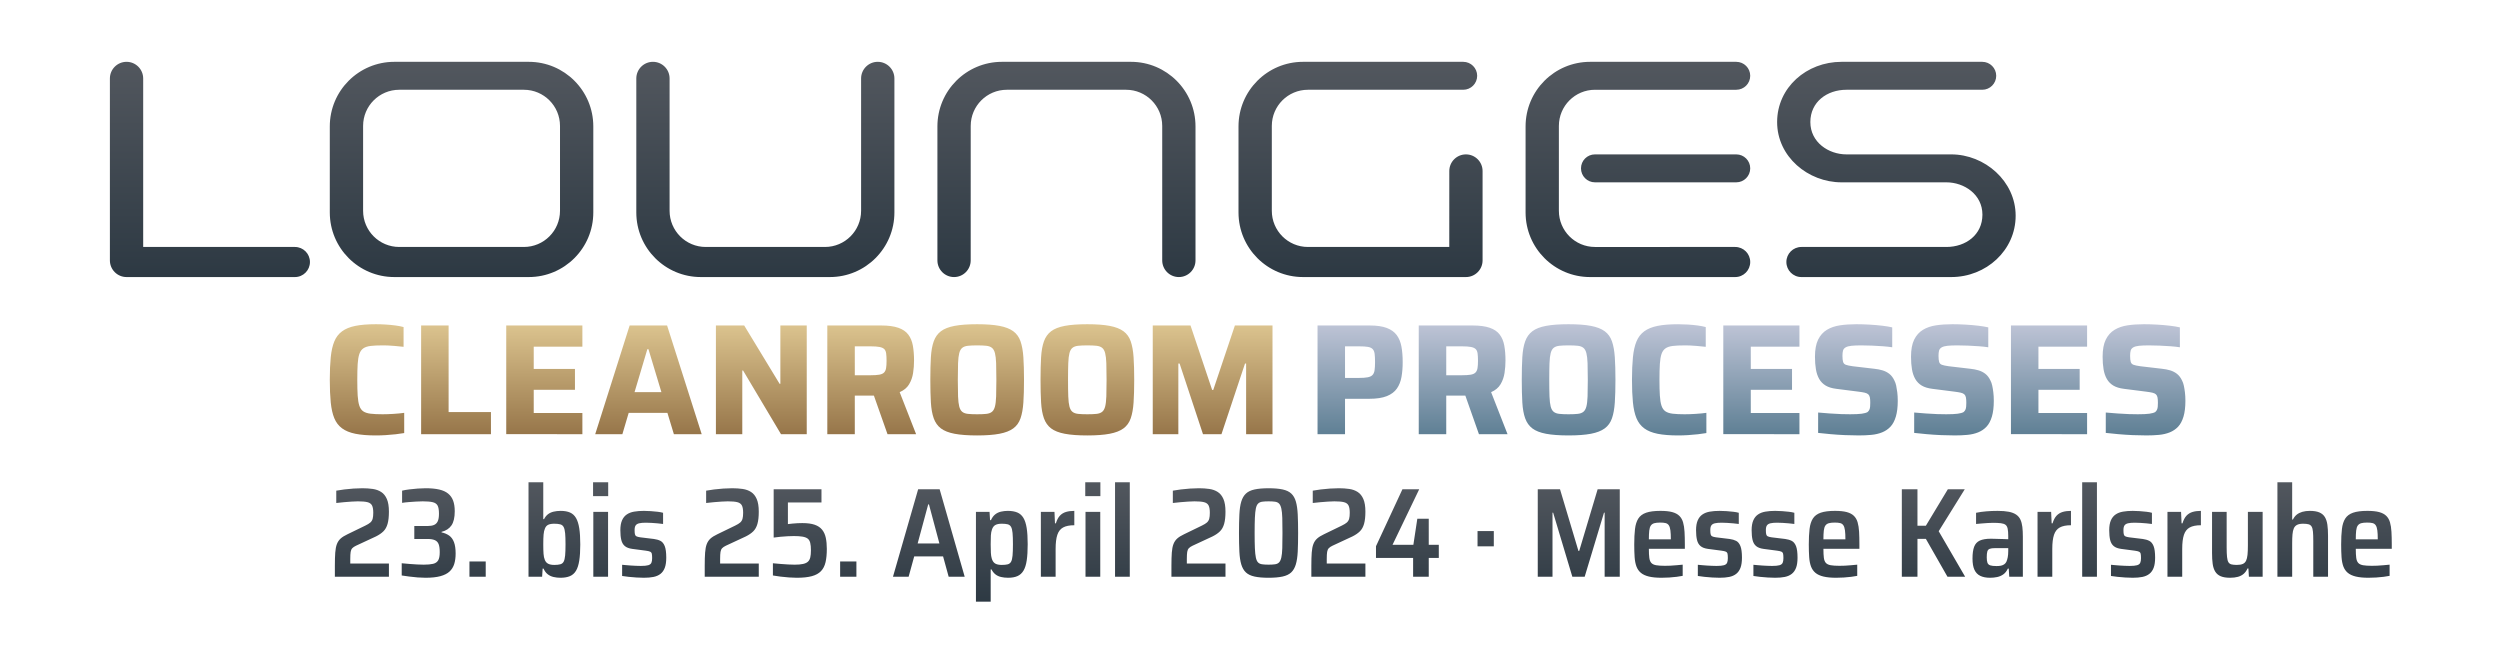 <?xml version="1.0" encoding="utf-8"?>
<!-- Generator: Adobe Illustrator 27.3.0, SVG Export Plug-In . SVG Version: 6.00 Build 0)  -->
<svg version="1.1" id="Ebene_1" xmlns="http://www.w3.org/2000/svg" xmlns:xlink="http://www.w3.org/1999/xlink" x="0px" y="0px"
	 viewBox="0 0 257.953 68.031" style="enable-background:new 0 0 257.953 68.031;" xml:space="preserve">
<style type="text/css">
	.st0{fill:url(#SVGID_1_);}
	.st1{fill:url(#SVGID_00000183947985453442729930000015545225861242576797_);}
	.st2{fill:url(#SVGID_00000061453317912439131900000009942761504134768049_);}
	.st3{fill:url(#SVGID_00000165943521771526434690000003714790299114727090_);}
</style>
<linearGradient id="SVGID_1_" gradientUnits="userSpaceOnUse" x1="82.663" y1="44.929" x2="82.663" y2="33.453">
	<stop  offset="0" style="stop-color:#967549"/>
	<stop  offset="1" style="stop-color:#DCC48F"/>
</linearGradient>
<path class="st0" d="M121.583,44.798v-7.286h0.13l2.412,7.286h1.908l2.428-7.286h0.115v7.286h2.722V33.583h-3.88l-2.233,6.651
	h-0.114l-2.233-6.651h-3.896v11.215H121.583z M111.243,42.704c-0.25-0.027-0.445-0.098-0.586-0.212
	c-0.142-0.114-0.245-0.296-0.31-0.546s-0.106-0.598-0.122-1.044c-0.017-0.445-0.025-1.016-0.025-1.711
	c0-0.696,0.008-1.266,0.025-1.712c0.016-0.445,0.057-0.793,0.122-1.043s0.168-0.432,0.31-0.546c0.141-0.114,0.336-0.185,0.586-0.212
	s0.565-0.041,0.946-0.041c0.391,0,0.709,0.014,0.953,0.041c0.245,0.027,0.438,0.098,0.579,0.212c0.141,0.114,0.245,0.296,0.31,0.546
	s0.106,0.598,0.122,1.043c0.016,0.446,0.024,1.016,0.024,1.712c0,0.695-0.008,1.266-0.024,1.711
	c-0.016,0.446-0.057,0.794-0.122,1.044s-0.169,0.432-0.31,0.546c-0.141,0.114-0.334,0.185-0.579,0.212
	c-0.244,0.027-0.562,0.04-0.953,0.04C111.808,42.744,111.493,42.731,111.243,42.704 M114.495,44.757
	c0.603-0.114,1.079-0.298,1.427-0.554c0.347-0.255,0.597-0.603,0.749-1.043c0.152-0.44,0.25-0.986,0.294-1.638
	c0.043-0.652,0.065-1.429,0.065-2.331s-0.022-1.679-0.065-2.331c-0.044-0.652-0.142-1.198-0.294-1.638
	c-0.152-0.441-0.402-0.788-0.749-1.044c-0.348-0.255-0.824-0.44-1.427-0.554c-0.603-0.114-1.372-0.171-2.306-0.171
	c-0.946,0-1.72,0.057-2.323,0.171c-0.603,0.114-1.073,0.299-1.41,0.554c-0.337,0.256-0.584,0.603-0.742,1.044
	c-0.157,0.44-0.255,0.986-0.293,1.638c-0.038,0.652-0.057,1.429-0.057,2.331s0.019,1.679,0.057,2.331
	c0.038,0.652,0.136,1.198,0.293,1.638c0.158,0.44,0.405,0.788,0.742,1.043c0.337,0.256,0.807,0.44,1.41,0.554
	c0.603,0.115,1.377,0.172,2.323,0.172C113.123,44.929,113.892,44.872,114.495,44.757 M99.872,42.704
	c-0.25-0.027-0.445-0.098-0.587-0.212c-0.141-0.114-0.244-0.296-0.309-0.546s-0.106-0.598-0.123-1.044
	c-0.016-0.445-0.024-1.016-0.024-1.711c0-0.696,0.008-1.266,0.024-1.712c0.017-0.445,0.058-0.793,0.123-1.043
	s0.168-0.432,0.309-0.546c0.142-0.114,0.337-0.185,0.587-0.212s0.565-0.041,0.946-0.041c0.391,0,0.709,0.014,0.953,0.041
	c0.245,0.027,0.438,0.098,0.579,0.212c0.141,0.114,0.244,0.296,0.31,0.546c0.065,0.25,0.106,0.598,0.122,1.043
	c0.016,0.446,0.024,1.016,0.024,1.712c0,0.695-0.008,1.266-0.024,1.711c-0.016,0.446-0.057,0.794-0.122,1.044
	c-0.066,0.25-0.169,0.432-0.31,0.546c-0.141,0.114-0.334,0.185-0.579,0.212c-0.244,0.027-0.562,0.04-0.953,0.04
	C100.437,42.744,100.122,42.731,99.872,42.704 M103.124,44.757c0.603-0.114,1.079-0.298,1.427-0.554
	c0.347-0.255,0.597-0.603,0.749-1.043c0.152-0.44,0.25-0.986,0.294-1.638c0.043-0.652,0.065-1.429,0.065-2.331
	s-0.022-1.679-0.065-2.331c-0.044-0.652-0.142-1.198-0.294-1.638c-0.152-0.441-0.402-0.788-0.749-1.044
	c-0.348-0.255-0.824-0.44-1.427-0.554c-0.603-0.114-1.372-0.171-2.306-0.171c-0.946,0-1.72,0.057-2.323,0.171
	c-0.603,0.114-1.073,0.299-1.41,0.554c-0.337,0.256-0.584,0.603-0.742,1.044c-0.157,0.44-0.255,0.986-0.293,1.638
	c-0.038,0.652-0.057,1.429-0.057,2.331s0.019,1.679,0.057,2.331s0.136,1.198,0.293,1.638c0.158,0.44,0.405,0.788,0.742,1.043
	c0.337,0.256,0.807,0.44,1.41,0.554c0.603,0.115,1.377,0.172,2.323,0.172C101.752,44.929,102.521,44.872,103.124,44.757
	 M88.199,35.735h1.631c0.391,0,0.698,0.022,0.92,0.065c0.223,0.044,0.386,0.117,0.49,0.22c0.103,0.104,0.168,0.253,0.195,0.449
	c0.027,0.195,0.041,0.451,0.041,0.766c0,0.304-0.016,0.554-0.049,0.75c-0.033,0.195-0.103,0.347-0.212,0.456
	c-0.109,0.109-0.275,0.182-0.497,0.22c-0.223,0.038-0.519,0.057-0.888,0.057h-1.631V35.735z M88.199,44.798v-3.977h1.826
	c0.152,0,0.28-0.005,0.383-0.016c0.103-0.011,0.204-0.044,0.302-0.098l-0.717-0.391l1.581,4.482h2.95l-1.695-4.336
	c0.434-0.184,0.758-0.453,0.97-0.807c0.212-0.353,0.35-0.744,0.415-1.173c0.066-0.429,0.098-0.856,0.098-1.28
	c0-0.576-0.041-1.089-0.122-1.54c-0.082-0.451-0.239-0.832-0.473-1.141c-0.234-0.31-0.576-0.544-1.027-0.701
	c-0.451-0.158-1.04-0.237-1.768-0.237h-5.559v11.215H88.199z M76.59,44.798v-6.569h0.082l3.912,6.569h2.657V33.583h-2.722v6.015
	h-0.082l-3.651-6.015h-2.918v11.215H76.59z M66.794,36.028h0.114l1.337,4.434h-2.772L66.794,36.028z M64.218,44.798l0.652-2.2h3.994
	l0.668,2.2h2.869l-3.57-11.215h-3.863l-3.553,11.215H64.218z M60.091,44.798v-2.184h-5.02v-2.396h4.254v-2.152h-4.254v-2.298h5.02
	v-2.185h-7.857v11.215H60.091z M50.657,44.798v-2.282h-4.369v-8.933h-2.836v11.215H50.657z M39.807,44.896
	c0.353-0.022,0.698-0.052,1.035-0.09c0.337-0.038,0.625-0.078,0.864-0.122v-2.086c-0.304,0.043-0.668,0.079-1.092,0.106
	s-0.804,0.04-1.141,0.04c-0.5,0-0.91-0.019-1.231-0.057c-0.321-0.038-0.573-0.119-0.758-0.244c-0.185-0.125-0.32-0.318-0.407-0.579
	c-0.087-0.261-0.144-0.608-0.172-1.043c-0.027-0.435-0.04-0.978-0.04-1.63c0-0.663,0.013-1.209,0.04-1.638
	c0.028-0.43,0.085-0.772,0.172-1.027c0.087-0.256,0.222-0.449,0.407-0.579c0.185-0.13,0.437-0.214,0.758-0.253
	c0.321-0.038,0.731-0.057,1.231-0.057c0.141,0,0.315,0.003,0.521,0.008c0.207,0.006,0.449,0.022,0.726,0.049
	c0.277,0.028,0.584,0.057,0.921,0.09v-2.038c-0.228-0.065-0.505-0.119-0.832-0.163c-0.326-0.043-0.662-0.076-1.01-0.097
	c-0.348-0.022-0.685-0.033-1.011-0.033c-0.847,0-1.554,0.057-2.119,0.171c-0.565,0.114-1.024,0.302-1.377,0.563
	c-0.354,0.26-0.62,0.608-0.799,1.043c-0.179,0.435-0.302,0.978-0.367,1.63c-0.065,0.652-0.098,1.429-0.098,2.331
	s0.033,1.679,0.098,2.331s0.188,1.195,0.367,1.63c0.179,0.435,0.445,0.782,0.799,1.043c0.353,0.261,0.812,0.448,1.377,0.562
	c0.565,0.115,1.272,0.172,2.119,0.172C39.114,44.929,39.454,44.918,39.807,44.896"/>
<linearGradient id="SVGID_00000111873393392650013520000003158422471434157242_" gradientUnits="userSpaceOnUse" x1="180.718" y1="44.928" x2="180.718" y2="33.453">
	<stop  offset="0" style="stop-color:#5E7F94"/>
	<stop  offset="1" style="stop-color:#BEC4D6"/>
</linearGradient>
<path style="fill:url(#SVGID_00000111873393392650013520000003158422471434157242_);" d="M222.762,44.871
	c0.408-0.038,0.78-0.124,1.117-0.26c0.336-0.136,0.624-0.332,0.864-0.587c0.238-0.255,0.423-0.603,0.554-1.044
	c0.13-0.44,0.195-0.98,0.195-1.621c0-0.326-0.016-0.62-0.049-0.881c-0.032-0.26-0.07-0.491-0.114-0.692
	c-0.043-0.201-0.103-0.373-0.179-0.514c-0.141-0.304-0.318-0.538-0.53-0.701c-0.212-0.163-0.445-0.282-0.701-0.358
	c-0.255-0.076-0.535-0.131-0.839-0.163l-2.233-0.261c-0.316-0.044-0.549-0.092-0.701-0.147c-0.153-0.054-0.25-0.155-0.294-0.302
	c-0.043-0.146-0.065-0.355-0.065-0.627c0-0.217,0.019-0.397,0.057-0.538c0.038-0.141,0.133-0.255,0.285-0.342
	c0.142-0.076,0.337-0.128,0.587-0.155s0.587-0.041,1.011-0.041c0.348,0,0.717,0.008,1.108,0.025
	c0.392,0.016,0.769,0.038,1.133,0.065c0.364,0.027,0.682,0.062,0.954,0.106v-2.054c-0.272-0.065-0.614-0.122-1.027-0.171
	c-0.413-0.049-0.853-0.087-1.32-0.114c-0.468-0.027-0.919-0.041-1.353-0.041c-0.609,0-1.171,0.038-1.687,0.114
	c-0.517,0.076-0.968,0.231-1.353,0.464c-0.386,0.234-0.688,0.571-0.905,1.011c-0.218,0.44-0.326,1.03-0.326,1.769
	c0,0.478,0.032,0.91,0.098,1.296c0.065,0.385,0.179,0.72,0.342,1.002c0.163,0.283,0.386,0.508,0.668,0.677
	c0.283,0.168,0.647,0.279,1.092,0.334l2.299,0.293c0.261,0.033,0.473,0.068,0.636,0.106c0.163,0.038,0.285,0.095,0.366,0.171
	c0.082,0.076,0.136,0.182,0.163,0.318c0.027,0.136,0.041,0.318,0.041,0.546c0,0.153-0.006,0.288-0.016,0.408
	c-0.011,0.119-0.036,0.223-0.074,0.309c-0.038,0.088-0.1,0.169-0.187,0.245c-0.13,0.076-0.332,0.133-0.603,0.171
	c-0.272,0.038-0.668,0.057-1.19,0.057c-0.25,0-0.56-0.005-0.929-0.016c-0.37-0.011-0.758-0.033-1.166-0.065
	c-0.407-0.033-0.812-0.066-1.214-0.098v2.103c0.38,0.043,0.812,0.087,1.296,0.13c0.483,0.043,0.978,0.076,1.483,0.098
	c0.505,0.021,0.975,0.032,1.41,0.032C221.923,44.928,222.355,44.909,222.762,44.871 M215.349,44.798v-2.184h-5.021v-2.396h4.255
	v-2.152h-4.255v-2.299h5.021v-2.184h-7.857v11.215H215.349z M202.993,44.871c0.407-0.038,0.78-0.124,1.117-0.26
	c0.336-0.136,0.624-0.332,0.863-0.587s0.424-0.603,0.555-1.044c0.13-0.44,0.195-0.98,0.195-1.621c0-0.326-0.016-0.62-0.049-0.881
	c-0.032-0.26-0.07-0.491-0.114-0.692c-0.043-0.201-0.103-0.373-0.179-0.514c-0.141-0.304-0.318-0.538-0.53-0.701
	c-0.212-0.163-0.445-0.282-0.701-0.358c-0.255-0.076-0.535-0.131-0.839-0.163l-2.233-0.261c-0.316-0.044-0.549-0.092-0.701-0.147
	c-0.153-0.054-0.25-0.155-0.294-0.302c-0.043-0.146-0.065-0.355-0.065-0.627c0-0.217,0.019-0.397,0.057-0.538
	c0.038-0.141,0.133-0.255,0.285-0.342c0.142-0.076,0.337-0.128,0.587-0.155s0.587-0.041,1.011-0.041
	c0.348,0,0.717,0.008,1.108,0.025c0.392,0.016,0.769,0.038,1.133,0.065s0.682,0.062,0.954,0.106v-2.054
	c-0.272-0.065-0.614-0.122-1.027-0.171c-0.413-0.049-0.853-0.087-1.32-0.114c-0.468-0.027-0.919-0.041-1.353-0.041
	c-0.609,0-1.172,0.038-1.688,0.114c-0.516,0.076-0.967,0.231-1.352,0.464c-0.386,0.234-0.688,0.571-0.905,1.011
	c-0.218,0.44-0.326,1.03-0.326,1.769c0,0.478,0.032,0.91,0.098,1.296c0.065,0.385,0.179,0.72,0.342,1.002
	c0.163,0.283,0.386,0.508,0.668,0.677c0.283,0.168,0.647,0.279,1.092,0.334l2.299,0.293c0.261,0.033,0.472,0.068,0.635,0.106
	c0.164,0.038,0.286,0.095,0.367,0.171c0.082,0.076,0.136,0.182,0.163,0.318c0.027,0.136,0.041,0.318,0.041,0.546
	c0,0.153-0.006,0.288-0.016,0.408c-0.011,0.119-0.036,0.223-0.074,0.309c-0.038,0.088-0.1,0.169-0.187,0.245
	c-0.13,0.076-0.332,0.133-0.603,0.171c-0.272,0.038-0.669,0.057-1.19,0.057c-0.25,0-0.56-0.005-0.929-0.016
	c-0.37-0.011-0.758-0.033-1.166-0.065c-0.407-0.033-0.812-0.066-1.214-0.098v2.103c0.38,0.043,0.812,0.087,1.296,0.13
	c0.483,0.043,0.978,0.076,1.483,0.098c0.505,0.021,0.975,0.032,1.41,0.032C202.153,44.928,202.585,44.909,202.993,44.871
	 M193.082,44.871c0.408-0.038,0.78-0.124,1.117-0.26c0.337-0.136,0.625-0.332,0.864-0.587s0.424-0.603,0.554-1.044
	c0.13-0.44,0.196-0.98,0.196-1.621c0-0.326-0.017-0.62-0.049-0.881c-0.033-0.26-0.071-0.491-0.114-0.692
	c-0.044-0.201-0.104-0.373-0.18-0.514c-0.141-0.304-0.318-0.538-0.529-0.701c-0.212-0.163-0.446-0.282-0.701-0.358
	c-0.256-0.076-0.536-0.131-0.84-0.163l-2.233-0.261c-0.315-0.044-0.549-0.092-0.701-0.147c-0.152-0.054-0.25-0.155-0.293-0.302
	c-0.044-0.146-0.066-0.355-0.066-0.627c0-0.217,0.019-0.397,0.057-0.538c0.038-0.141,0.133-0.255,0.286-0.342
	c0.141-0.076,0.336-0.128,0.587-0.155c0.249-0.027,0.586-0.041,1.01-0.041c0.348,0,0.717,0.008,1.109,0.025
	c0.391,0.016,0.768,0.038,1.133,0.065c0.363,0.027,0.681,0.062,0.953,0.106v-2.054c-0.272-0.065-0.614-0.122-1.027-0.171
	c-0.413-0.049-0.853-0.087-1.32-0.114c-0.468-0.027-0.919-0.041-1.353-0.041c-0.609,0-1.171,0.038-1.687,0.114
	c-0.517,0.076-0.968,0.231-1.353,0.464c-0.386,0.234-0.688,0.571-0.905,1.011c-0.217,0.44-0.326,1.03-0.326,1.769
	c0,0.478,0.033,0.91,0.098,1.296c0.065,0.385,0.179,0.72,0.342,1.002c0.163,0.283,0.386,0.508,0.669,0.677
	c0.282,0.168,0.646,0.279,1.092,0.334l2.298,0.293c0.261,0.033,0.473,0.068,0.636,0.106s0.285,0.095,0.367,0.171
	c0.081,0.076,0.135,0.182,0.163,0.318c0.027,0.136,0.04,0.318,0.04,0.546c0,0.153-0.005,0.288-0.016,0.408
	c-0.011,0.119-0.035,0.223-0.073,0.309c-0.039,0.088-0.101,0.169-0.188,0.245c-0.13,0.076-0.331,0.133-0.603,0.171
	c-0.272,0.038-0.668,0.057-1.19,0.057c-0.25,0-0.56-0.005-0.929-0.016c-0.37-0.011-0.758-0.033-1.165-0.065
	c-0.408-0.033-0.813-0.066-1.215-0.098v2.103c0.38,0.043,0.812,0.087,1.296,0.13c0.483,0.043,0.978,0.076,1.483,0.098
	c0.506,0.021,0.976,0.032,1.41,0.032C192.243,44.928,192.675,44.909,193.082,44.871 M185.669,44.798v-2.184h-5.021v-2.396h4.255
	v-2.152h-4.255v-2.299h5.021v-2.184h-7.857v11.215H185.669z M174.167,44.896c0.353-0.022,0.699-0.052,1.036-0.09
	c0.336-0.038,0.624-0.079,0.863-0.122v-2.087c-0.304,0.044-0.668,0.079-1.092,0.106c-0.423,0.028-0.804,0.041-1.141,0.041
	c-0.5,0-0.91-0.019-1.23-0.057c-0.321-0.038-0.574-0.119-0.758-0.244c-0.185-0.125-0.321-0.318-0.408-0.579
	c-0.087-0.261-0.144-0.609-0.171-1.043c-0.027-0.435-0.041-0.978-0.041-1.63c0-0.663,0.014-1.209,0.041-1.639
	c0.027-0.429,0.084-0.771,0.171-1.027c0.087-0.255,0.223-0.448,0.408-0.578c0.184-0.131,0.437-0.215,0.758-0.253
	c0.32-0.038,0.73-0.057,1.23-0.057c0.141,0,0.315,0.003,0.522,0.008c0.206,0.006,0.448,0.022,0.725,0.049
	c0.277,0.027,0.584,0.057,0.921,0.09v-2.038c-0.228-0.065-0.505-0.119-0.831-0.163c-0.326-0.043-0.663-0.076-1.011-0.098
	c-0.348-0.021-0.684-0.032-1.01-0.032c-0.848,0-1.554,0.057-2.119,0.171c-0.566,0.114-1.025,0.302-1.378,0.562
	c-0.353,0.261-0.619,0.609-0.799,1.044c-0.179,0.434-0.301,0.978-0.366,1.63c-0.065,0.652-0.098,1.429-0.098,2.331
	s0.033,1.679,0.098,2.331c0.065,0.652,0.187,1.195,0.366,1.63c0.18,0.434,0.446,0.782,0.799,1.043
	c0.353,0.261,0.812,0.448,1.378,0.562c0.565,0.114,1.271,0.171,2.119,0.171C173.475,44.928,173.814,44.917,174.167,44.896
	 M160.897,42.703c-0.25-0.027-0.445-0.097-0.586-0.212c-0.142-0.114-0.245-0.295-0.31-0.546c-0.065-0.249-0.106-0.597-0.122-1.043
	c-0.017-0.445-0.025-1.016-0.025-1.711c0-0.696,0.008-1.266,0.025-1.712c0.016-0.445,0.057-0.793,0.122-1.043
	s0.168-0.432,0.31-0.546c0.141-0.114,0.336-0.185,0.586-0.212s0.565-0.041,0.946-0.041c0.391,0,0.709,0.014,0.953,0.041
	c0.245,0.027,0.438,0.098,0.579,0.212c0.141,0.114,0.245,0.296,0.31,0.546c0.065,0.25,0.106,0.598,0.122,1.043
	c0.016,0.446,0.024,1.016,0.024,1.712c0,0.695-0.008,1.266-0.024,1.711c-0.016,0.446-0.057,0.794-0.122,1.043
	c-0.065,0.251-0.169,0.432-0.31,0.546c-0.141,0.115-0.334,0.185-0.579,0.212c-0.244,0.028-0.562,0.041-0.953,0.041
	C161.462,42.744,161.147,42.731,160.897,42.703 M164.149,44.757c0.603-0.114,1.079-0.299,1.427-0.554
	c0.347-0.255,0.597-0.603,0.749-1.043c0.153-0.44,0.25-0.986,0.294-1.638c0.043-0.652,0.065-1.429,0.065-2.331
	s-0.022-1.679-0.065-2.331c-0.044-0.652-0.141-1.198-0.294-1.639c-0.152-0.44-0.402-0.787-0.749-1.043
	c-0.348-0.255-0.824-0.44-1.427-0.554s-1.372-0.171-2.306-0.171c-0.946,0-1.72,0.057-2.323,0.171s-1.073,0.299-1.41,0.554
	c-0.337,0.256-0.584,0.603-0.742,1.043c-0.157,0.441-0.255,0.987-0.293,1.639c-0.038,0.652-0.057,1.429-0.057,2.331
	s0.019,1.679,0.057,2.331c0.038,0.652,0.136,1.198,0.293,1.638c0.158,0.44,0.405,0.788,0.742,1.043
	c0.337,0.255,0.807,0.44,1.41,0.554c0.603,0.114,1.377,0.171,2.323,0.171C162.777,44.928,163.546,44.871,164.149,44.757
	 M149.225,35.735h1.63c0.391,0,0.698,0.022,0.921,0.065c0.222,0.044,0.385,0.117,0.489,0.22c0.103,0.104,0.168,0.253,0.195,0.448
	c0.027,0.196,0.041,0.451,0.041,0.767c0,0.304-0.016,0.554-0.049,0.749c-0.032,0.196-0.103,0.348-0.212,0.457
	c-0.109,0.109-0.274,0.182-0.497,0.22c-0.223,0.038-0.519,0.057-0.888,0.057h-1.63V35.735z M149.225,44.798v-3.977h1.825
	c0.152,0,0.28-0.006,0.383-0.017c0.103-0.01,0.204-0.043,0.302-0.097l-0.717-0.392l1.581,4.483h2.95l-1.695-4.336
	c0.434-0.185,0.758-0.454,0.97-0.807c0.212-0.353,0.35-0.744,0.415-1.173c0.066-0.43,0.098-0.856,0.098-1.28
	c0-0.576-0.04-1.089-0.122-1.54c-0.081-0.451-0.239-0.832-0.473-1.141c-0.233-0.31-0.576-0.544-1.027-0.701
	c-0.451-0.158-1.04-0.237-1.768-0.237h-5.559v11.215H149.225z M138.781,35.735h1.467c0.38,0,0.679,0.019,0.897,0.057
	c0.217,0.038,0.38,0.114,0.489,0.228c0.108,0.114,0.176,0.28,0.203,0.497c0.027,0.218,0.041,0.5,0.041,0.848
	s-0.016,0.628-0.049,0.839c-0.032,0.212-0.103,0.375-0.212,0.489c-0.108,0.115-0.274,0.194-0.497,0.237
	c-0.223,0.043-0.53,0.065-0.921,0.065h-1.418V35.735z M138.781,44.798v-3.651h2.51c0.75,0,1.353-0.093,1.81-0.277
	c0.456-0.185,0.801-0.446,1.035-0.783c0.233-0.337,0.391-0.736,0.472-1.198c0.082-0.462,0.123-0.97,0.123-1.524
	c0-0.609-0.044-1.146-0.131-1.614c-0.087-0.467-0.25-0.861-0.489-1.182c-0.239-0.32-0.581-0.565-1.027-0.733
	c-0.445-0.168-1.027-0.253-1.744-0.253h-5.395v11.215H138.781z"/>
<linearGradient id="SVGID_00000033326930303082714930000000897626422065954492_" gradientUnits="userSpaceOnUse" x1="109.658" y1="28.587" x2="109.658" y2="6.378">
	<stop  offset="0" style="stop-color:#2D3943"/>
	<stop  offset="1" style="stop-color:#52575E"/>
</linearGradient>
<path style="fill:url(#SVGID_00000033326930303082714930000000897626422065954492_);" d="M190.011,6.379
	c-3.602,0-6.645,2.642-6.645,6.217c0,3.574,3.194,6.217,6.645,6.217h10.817c1.847,0,3.721,1.253,3.721,3.334
	c0,2.082-1.721,3.335-3.721,3.335H185.87c-0.856,0-1.55,0.694-1.55,1.552c0,0.857,0.694,1.553,1.55,1.553h15.462
	c3.602,0,6.645-2.755,6.645-6.329c0-3.575-3.194-6.328-6.645-6.328h-10.815c-1.848,0-3.723-1.253-3.723-3.334
	c0-2.082,1.723-3.334,3.723-3.334h14.015c0.796,0,1.44-0.646,1.44-1.442c0-0.795-0.644-1.441-1.44-1.441H190.011z M164.568,18.813
	h14.582c0.795,0,1.44-0.646,1.44-1.442c0-0.796-0.645-1.441-1.44-1.441h-14.582c-0.795,0-1.439,0.645-1.439,1.441
	C163.129,18.167,163.773,18.813,164.568,18.813 M179.039,25.482c0.857,0,1.551,0.694,1.551,1.552c0,0.857-0.694,1.553-1.551,1.553
	h-14.97c-3.678,0-6.658-2.983-6.658-6.663v-8.883c0-3.679,2.98-6.662,6.658-6.662h15.081c0.795,0,1.44,0.646,1.44,1.441
	c0,0.796-0.645,1.442-1.44,1.442h-14.577c-2.058,0-3.726,1.671-3.726,3.73v8.759c0,2.06,1.668,3.731,3.726,3.731H179.039z
	 M152.974,17.648c0-0.949-0.768-1.718-1.717-1.718c-0.949,0-1.717,0.769-1.717,1.718l-0.002,7.834h-14.583
	c-2.059,0-3.728-1.671-3.728-3.731v-8.759c0-2.059,1.669-3.73,3.728-3.73h16.021c0.796,0,1.44-0.646,1.44-1.442
	c0-0.795-0.644-1.441-1.44-1.441h-16.528c-3.676,0-6.658,2.983-6.658,6.662v8.883c0,3.68,2.982,6.663,6.658,6.663h16.809
	c0.947,0,1.717-0.77,1.717-1.719V17.648z M100.157,26.869c0,0.949-0.768,1.718-1.717,1.718c-0.947,0-1.717-0.769-1.717-1.718V13.041
	c0-3.679,2.982-6.662,6.658-6.662h13.314c3.676,0,6.658,2.983,6.658,6.662v13.828c0,0.949-0.77,1.718-1.717,1.718
	c-0.949,0-1.717-0.769-1.717-1.718V12.992c0-2.059-1.669-3.73-3.728-3.73h-12.304c-2.059,0-3.728,1.671-3.728,3.73L100.157,26.869z
	 M65.655,21.924c0,3.68,2.98,6.663,6.658,6.663h13.314c3.677,0,6.659-2.983,6.659-6.663V8.098c0-0.95-0.77-1.719-1.72-1.719
	c-0.947,0-1.717,0.769-1.717,1.719v13.653c0,2.06-1.669,3.731-3.728,3.731H72.817c-2.058,0-3.728-1.671-3.728-3.731V8.098
	c0-0.95-0.767-1.719-1.717-1.719c-0.949,0-1.717,0.769-1.717,1.719V21.924z M13.057,28.587c-0.948,0-1.718-0.77-1.718-1.719V8.098
	c0-0.95,0.77-1.719,1.718-1.719c0.948,0,1.717,0.769,1.717,1.719v17.384H30.43c0.856,0,1.551,0.694,1.551,1.552
	c0,0.857-0.695,1.553-1.551,1.553H13.057z M57.782,21.751c0,2.06-1.667,3.731-3.728,3.731H41.193c-2.058,0-3.728-1.671-3.728-3.731
	v-8.759c0-2.059,1.67-3.73,3.728-3.73h12.861c2.061,0,3.728,1.671,3.728,3.73V21.751z M61.218,21.924v-8.883
	c0-3.679-2.982-6.662-6.658-6.662H40.687c-3.676,0-6.658,2.983-6.658,6.662v8.883c0,3.68,2.982,6.663,6.658,6.663H54.56
	C58.236,28.587,61.218,25.604,61.218,21.924"/>
<linearGradient id="SVGID_00000081640979632363409240000006353905235308084893_" gradientUnits="userSpaceOnUse" x1="140.669" y1="62.081" x2="140.669" y2="49.761">
	<stop  offset="0" style="stop-color:#2D3943"/>
	<stop  offset="1" style="stop-color:#52575E"/>
</linearGradient>
<path style="fill:url(#SVGID_00000081640979632363409240000006353905235308084893_);" d="M245.579,55.652h-2.506
	c0-0.368,0.013-0.667,0.039-0.899c0.026-0.232,0.081-0.407,0.164-0.525c0.083-0.118,0.201-0.199,0.354-0.243
	c0.153-0.043,0.357-0.065,0.61-0.065c0.228,0,0.414,0.017,0.558,0.052c0.144,0.035,0.256,0.112,0.334,0.23
	c0.079,0.118,0.134,0.291,0.164,0.518c0.031,0.228,0.046,0.538,0.046,0.932v0.236L245.579,55.652z M245.178,59.588
	c0.267-0.018,0.523-0.042,0.768-0.072c0.245-0.031,0.45-0.064,0.617-0.099v-1.154c-0.202,0.017-0.414,0.037-0.637,0.059
	c-0.223,0.022-0.435,0.037-0.636,0.046c-0.201,0.008-0.389,0.013-0.564,0.013c-0.376,0-0.676-0.02-0.899-0.059
	c-0.223-0.04-0.389-0.118-0.499-0.237c-0.109-0.118-0.179-0.292-0.209-0.524c-0.031-0.232-0.046-0.545-0.046-0.938h3.713v-0.46
	c0-0.481-0.011-0.911-0.033-1.292c-0.022-0.38-0.072-0.706-0.151-0.977c-0.079-0.271-0.208-0.494-0.387-0.669
	c-0.18-0.175-0.424-0.304-0.735-0.388c-0.31-0.083-0.715-0.124-1.213-0.124c-0.622,0-1.114,0.063-1.476,0.19
	c-0.364,0.127-0.632,0.328-0.807,0.604c-0.175,0.275-0.289,0.634-0.341,1.075c-0.053,0.442-0.079,0.974-0.079,1.595
	c0,0.489,0.013,0.924,0.039,1.305c0.026,0.38,0.09,0.704,0.19,0.971c0.101,0.267,0.254,0.485,0.46,0.656
	c0.205,0.17,0.481,0.297,0.826,0.38c0.346,0.083,0.781,0.125,1.306,0.125C244.647,59.614,244.911,59.605,245.178,59.588
	 M236.509,59.509v-3.464c0-0.358,0.011-0.662,0.033-0.912c0.021-0.249,0.067-0.454,0.137-0.616c0.07-0.162,0.182-0.282,0.335-0.361
	c0.153-0.079,0.361-0.118,0.623-0.118c0.236,0,0.424,0.02,0.564,0.059c0.14,0.039,0.245,0.118,0.315,0.236
	c0.07,0.118,0.116,0.295,0.138,0.532c0.022,0.236,0.033,0.559,0.033,0.97v3.674h1.522v-4.238c0-0.428-0.022-0.802-0.066-1.122
	c-0.044-0.319-0.131-0.585-0.262-0.8c-0.132-0.214-0.322-0.374-0.571-0.479s-0.575-0.157-0.978-0.157
	c-0.288,0-0.546,0.033-0.774,0.098c-0.227,0.066-0.419,0.162-0.577,0.289c-0.157,0.127-0.289,0.295-0.394,0.505h-0.078v-3.844
	h-1.522v9.748H236.509z M230.917,59.516c0.236-0.066,0.435-0.171,0.597-0.315c0.162-0.145,0.291-0.326,0.387-0.545h0.092
	l0.052,0.853h1.417v-6.691h-1.522v3.463c0,0.385-0.013,0.707-0.039,0.965s-0.077,0.464-0.151,0.616
	c-0.074,0.154-0.188,0.263-0.341,0.328c-0.153,0.066-0.356,0.099-0.61,0.099c-0.228,0-0.411-0.018-0.551-0.053
	c-0.14-0.034-0.245-0.109-0.315-0.223c-0.07-0.113-0.118-0.293-0.144-0.538c-0.026-0.244-0.04-0.572-0.04-0.984v-3.673h-1.508v4.238
	c0,0.428,0.021,0.802,0.065,1.121c0.044,0.32,0.131,0.586,0.263,0.801c0.131,0.214,0.319,0.374,0.564,0.479
	c0.245,0.104,0.568,0.157,0.971,0.157C230.41,59.614,230.681,59.581,230.917,59.516 M225.163,59.509v-2.873
	c0-0.612,0.059-1.096,0.177-1.45s0.317-0.608,0.597-0.761s0.665-0.23,1.155-0.23v-1.482c-0.324,0-0.611,0.037-0.86,0.111
	c-0.249,0.075-0.459,0.204-0.63,0.387c-0.17,0.184-0.308,0.446-0.413,0.788h-0.092l-0.052-1.181h-1.404v6.691H225.163z
	 M221.049,59.529c0.284-0.057,0.524-0.162,0.721-0.315c0.197-0.153,0.346-0.363,0.446-0.63c0.101-0.267,0.151-0.614,0.151-1.043
	c0-0.533-0.052-0.932-0.157-1.194c-0.105-0.262-0.252-0.442-0.44-0.538c-0.188-0.096-0.413-0.162-0.676-0.197l-1.403-0.17
	c-0.184-0.026-0.318-0.061-0.401-0.105c-0.083-0.044-0.135-0.116-0.157-0.217c-0.022-0.1-0.033-0.242-0.033-0.426
	c0-0.219,0.037-0.381,0.112-0.485c0.074-0.105,0.197-0.178,0.367-0.217c0.171-0.039,0.4-0.059,0.689-0.059
	c0.184,0,0.378,0.007,0.584,0.02c0.205,0.013,0.411,0.028,0.616,0.046c0.206,0.017,0.396,0.039,0.571,0.065V52.91
	c-0.149-0.044-0.334-0.079-0.558-0.105c-0.223-0.027-0.459-0.048-0.708-0.066c-0.249-0.017-0.488-0.026-0.715-0.026
	c-0.376,0-0.713,0.026-1.01,0.079c-0.298,0.052-0.551,0.15-0.761,0.295c-0.21,0.144-0.372,0.347-0.486,0.61
	c-0.113,0.262-0.17,0.599-0.17,1.01c0,0.402,0.033,0.739,0.098,1.01c0.066,0.272,0.188,0.481,0.368,0.63
	c0.179,0.149,0.435,0.245,0.767,0.289l1.391,0.183c0.21,0.027,0.361,0.062,0.452,0.105c0.092,0.044,0.149,0.116,0.171,0.217
	c0.022,0.1,0.033,0.251,0.033,0.452c0,0.202-0.026,0.361-0.079,0.479c-0.052,0.118-0.162,0.202-0.328,0.25s-0.42,0.072-0.761,0.072
	c-0.157,0-0.321-0.005-0.492-0.013c-0.17-0.009-0.341-0.018-0.512-0.027c-0.17-0.008-0.334-0.021-0.492-0.039
	c-0.157-0.017-0.301-0.03-0.433-0.039v1.154c0.202,0.035,0.431,0.066,0.689,0.092c0.258,0.026,0.523,0.048,0.794,0.066
	c0.271,0.017,0.525,0.026,0.761,0.026C220.434,59.614,220.764,59.585,221.049,59.529 M216.364,49.761h-1.522v9.748h1.522V49.761z
	 M211.757,59.509v-2.873c0-0.612,0.059-1.096,0.177-1.45c0.118-0.354,0.317-0.608,0.597-0.761c0.28-0.153,0.665-0.23,1.155-0.23
	v-1.482c-0.324,0-0.61,0.037-0.859,0.111c-0.25,0.075-0.46,0.204-0.63,0.387c-0.171,0.184-0.309,0.446-0.413,0.788h-0.092
	l-0.053-1.181h-1.404v6.691H211.757z M205.356,58.335c-0.144-0.048-0.241-0.138-0.289-0.269c-0.048-0.131-0.072-0.319-0.072-0.564
	c0-0.263,0.02-0.462,0.059-0.597c0.04-0.136,0.12-0.228,0.243-0.276c0.122-0.048,0.306-0.072,0.551-0.072h1.365v0.302
	c0,0.245-0.018,0.459-0.053,0.643c-0.035,0.183-0.083,0.341-0.144,0.472c-0.053,0.105-0.127,0.19-0.223,0.256
	c-0.097,0.065-0.208,0.111-0.335,0.138c-0.127,0.026-0.278,0.039-0.452,0.039C205.717,58.407,205.5,58.383,205.356,58.335
	 M206.058,59.542c0.236-0.048,0.45-0.14,0.643-0.276c0.192-0.135,0.35-0.334,0.472-0.597h0.092l0.053,0.84h1.403v-4.133
	c0-0.385-0.017-0.721-0.052-1.01c-0.035-0.289-0.101-0.538-0.197-0.748c-0.096-0.21-0.243-0.382-0.439-0.518
	c-0.197-0.136-0.451-0.234-0.761-0.295c-0.311-0.061-0.694-0.092-1.148-0.092c-0.394,0-0.781,0.015-1.161,0.046
	c-0.381,0.031-0.737,0.081-1.07,0.151v1.154c0.175-0.017,0.368-0.035,0.578-0.052c0.209-0.018,0.417-0.033,0.623-0.046
	c0.205-0.013,0.387-0.02,0.544-0.02c0.333,0,0.604,0.013,0.814,0.039c0.21,0.027,0.369,0.081,0.479,0.164
	c0.109,0.084,0.183,0.217,0.223,0.401c0.039,0.183,0.059,0.437,0.059,0.761v0.328c-0.167-0.009-0.335-0.016-0.506-0.02
	c-0.17-0.004-0.339-0.009-0.505-0.013c-0.166-0.005-0.315-0.009-0.446-0.013c-0.131-0.005-0.245-0.007-0.341-0.007
	c-0.481,0-0.859,0.064-1.135,0.19c-0.275,0.127-0.47,0.339-0.584,0.637c-0.113,0.297-0.17,0.704-0.17,1.22
	c0,0.481,0.065,0.866,0.197,1.154c0.131,0.289,0.332,0.499,0.603,0.63c0.271,0.131,0.608,0.197,1.01,0.197
	C205.581,59.614,205.822,59.59,206.058,59.542 M197.846,59.509v-3.91h0.866l2.231,3.91h1.823l-2.729-4.697l2.69-4.33h-1.745
	l-2.27,3.766h-0.866v-3.766h-1.613v9.027H197.846z M190.648,55.652h-2.506c0-0.368,0.014-0.667,0.04-0.899
	c0.026-0.232,0.081-0.407,0.164-0.525c0.083-0.118,0.201-0.199,0.354-0.243c0.153-0.043,0.356-0.065,0.61-0.065
	c0.227,0,0.413,0.017,0.558,0.052c0.144,0.035,0.256,0.112,0.334,0.23c0.079,0.118,0.134,0.291,0.164,0.518
	c0.031,0.228,0.046,0.538,0.046,0.932v0.236L190.648,55.652z M190.248,59.588c0.267-0.018,0.523-0.042,0.768-0.072
	c0.245-0.031,0.45-0.064,0.616-0.099v-1.154c-0.201,0.017-0.413,0.037-0.636,0.059c-0.223,0.022-0.435,0.037-0.636,0.046
	c-0.202,0.008-0.39,0.013-0.564,0.013c-0.377,0-0.676-0.02-0.899-0.059c-0.223-0.04-0.389-0.118-0.499-0.237
	c-0.109-0.118-0.179-0.292-0.21-0.524c-0.03-0.232-0.046-0.545-0.046-0.938h3.713v-0.46c0-0.481-0.011-0.911-0.032-1.292
	c-0.022-0.38-0.073-0.706-0.151-0.977c-0.079-0.271-0.208-0.494-0.387-0.669c-0.18-0.175-0.425-0.304-0.735-0.388
	c-0.311-0.083-0.715-0.124-1.214-0.124c-0.621,0-1.113,0.063-1.476,0.19c-0.363,0.127-0.632,0.328-0.807,0.604
	c-0.175,0.275-0.288,0.634-0.341,1.075c-0.052,0.442-0.078,0.974-0.078,1.595c0,0.489,0.013,0.924,0.039,1.305
	c0.026,0.38,0.09,0.704,0.19,0.971c0.101,0.267,0.254,0.485,0.459,0.656c0.206,0.17,0.481,0.297,0.827,0.38
	c0.345,0.083,0.781,0.125,1.305,0.125C189.717,59.614,189.981,59.605,190.248,59.588 M184.153,59.529
	c0.284-0.057,0.525-0.162,0.721-0.315c0.197-0.153,0.346-0.363,0.446-0.63c0.101-0.267,0.151-0.614,0.151-1.043
	c0-0.533-0.052-0.932-0.157-1.194c-0.105-0.262-0.252-0.442-0.44-0.538c-0.188-0.096-0.413-0.162-0.675-0.197l-1.404-0.17
	c-0.184-0.026-0.317-0.061-0.4-0.105c-0.084-0.044-0.136-0.116-0.158-0.217c-0.022-0.1-0.033-0.242-0.033-0.426
	c0-0.219,0.038-0.381,0.112-0.485c0.074-0.105,0.197-0.178,0.367-0.217c0.171-0.039,0.4-0.059,0.689-0.059
	c0.184,0,0.378,0.007,0.584,0.02c0.205,0.013,0.411,0.028,0.617,0.046c0.205,0.017,0.395,0.039,0.57,0.065V52.91
	c-0.149-0.044-0.334-0.079-0.557-0.105c-0.223-0.027-0.46-0.048-0.709-0.066c-0.249-0.017-0.487-0.026-0.715-0.026
	c-0.376,0-0.713,0.026-1.01,0.079c-0.298,0.052-0.551,0.15-0.761,0.295c-0.21,0.144-0.372,0.347-0.485,0.61
	c-0.114,0.262-0.171,0.599-0.171,1.01c0,0.402,0.033,0.739,0.098,1.01c0.066,0.272,0.188,0.481,0.368,0.63
	c0.179,0.149,0.435,0.245,0.767,0.289l1.391,0.183c0.21,0.027,0.361,0.062,0.453,0.105c0.091,0.044,0.148,0.116,0.17,0.217
	c0.022,0.1,0.033,0.251,0.033,0.452c0,0.202-0.026,0.361-0.079,0.479c-0.052,0.118-0.162,0.202-0.328,0.25s-0.42,0.072-0.761,0.072
	c-0.157,0-0.321-0.005-0.492-0.013c-0.17-0.009-0.341-0.018-0.511-0.027c-0.171-0.008-0.335-0.021-0.492-0.039
	c-0.158-0.017-0.302-0.03-0.433-0.039v1.154c0.201,0.035,0.43,0.066,0.688,0.092s0.523,0.048,0.794,0.066
	c0.271,0.017,0.525,0.026,0.761,0.026C183.538,59.614,183.868,59.585,184.153,59.529 M178.418,59.529
	c0.284-0.057,0.525-0.162,0.722-0.315c0.196-0.153,0.345-0.363,0.446-0.63c0.1-0.267,0.151-0.614,0.151-1.043
	c0-0.533-0.053-0.932-0.158-1.194c-0.105-0.262-0.251-0.442-0.439-0.538c-0.189-0.096-0.414-0.162-0.676-0.197l-1.404-0.17
	c-0.184-0.026-0.317-0.061-0.4-0.105c-0.083-0.044-0.136-0.116-0.157-0.217c-0.022-0.1-0.033-0.242-0.033-0.426
	c0-0.219,0.037-0.381,0.111-0.485c0.074-0.105,0.197-0.178,0.368-0.217c0.17-0.039,0.4-0.059,0.688-0.059
	c0.184,0,0.379,0.007,0.584,0.02c0.206,0.013,0.411,0.028,0.617,0.046c0.205,0.017,0.396,0.039,0.571,0.065V52.91
	c-0.149-0.044-0.335-0.079-0.558-0.105c-0.223-0.027-0.459-0.048-0.708-0.066c-0.25-0.017-0.488-0.026-0.716-0.026
	c-0.376,0-0.713,0.026-1.01,0.079c-0.297,0.052-0.551,0.15-0.761,0.295c-0.21,0.144-0.372,0.347-0.485,0.61
	c-0.114,0.262-0.171,0.599-0.171,1.01c0,0.402,0.033,0.739,0.099,1.01c0.065,0.272,0.188,0.481,0.367,0.63
	c0.179,0.149,0.435,0.245,0.768,0.289l1.39,0.183c0.21,0.027,0.361,0.062,0.453,0.105c0.092,0.044,0.149,0.116,0.17,0.217
	c0.022,0.1,0.033,0.251,0.033,0.452c0,0.202-0.026,0.361-0.078,0.479c-0.053,0.118-0.162,0.202-0.328,0.25
	c-0.167,0.048-0.42,0.072-0.761,0.072c-0.158,0-0.322-0.005-0.492-0.013c-0.171-0.009-0.342-0.018-0.512-0.027
	c-0.171-0.008-0.335-0.021-0.492-0.039c-0.158-0.017-0.302-0.03-0.433-0.039v1.154c0.201,0.035,0.431,0.066,0.689,0.092
	c0.258,0.026,0.522,0.048,0.794,0.066c0.271,0.017,0.524,0.026,0.76,0.026C177.803,59.614,178.134,59.585,178.418,59.529
	 M172.638,55.652h-2.506c0-0.368,0.013-0.667,0.039-0.899c0.026-0.232,0.081-0.407,0.164-0.525c0.083-0.118,0.201-0.199,0.354-0.243
	c0.153-0.043,0.356-0.065,0.61-0.065c0.228,0,0.414,0.017,0.558,0.052s0.256,0.112,0.334,0.23c0.079,0.118,0.134,0.291,0.164,0.518
	c0.031,0.228,0.046,0.538,0.046,0.932v0.236L172.638,55.652z M172.237,59.588c0.267-0.018,0.523-0.042,0.768-0.072
	c0.245-0.031,0.45-0.064,0.617-0.099v-1.154c-0.202,0.017-0.414,0.037-0.637,0.059c-0.223,0.022-0.435,0.037-0.636,0.046
	c-0.201,0.008-0.389,0.013-0.564,0.013c-0.376,0-0.676-0.02-0.899-0.059c-0.223-0.04-0.389-0.118-0.499-0.237
	c-0.109-0.118-0.179-0.292-0.209-0.524c-0.031-0.232-0.046-0.545-0.046-0.938h3.713v-0.46c0-0.481-0.012-0.911-0.033-1.292
	c-0.022-0.38-0.072-0.706-0.151-0.977c-0.079-0.271-0.208-0.494-0.387-0.669c-0.18-0.175-0.425-0.304-0.735-0.388
	c-0.31-0.083-0.715-0.124-1.213-0.124c-0.622,0-1.114,0.063-1.476,0.19c-0.364,0.127-0.632,0.328-0.807,0.604
	c-0.175,0.275-0.289,0.634-0.341,1.075c-0.053,0.442-0.079,0.974-0.079,1.595c0,0.489,0.013,0.924,0.039,1.305
	c0.026,0.38,0.09,0.704,0.19,0.971c0.101,0.267,0.254,0.485,0.46,0.656c0.205,0.17,0.481,0.297,0.826,0.38
	c0.346,0.083,0.781,0.125,1.306,0.125C171.706,59.614,171.97,59.605,172.237,59.588 M160.189,59.509v-6.612h0.066l1.981,6.612h1.273
	l1.994-6.612h0.066v6.612h1.561v-9.027h-2.283l-1.902,6.364h-0.079l-1.902-6.364h-2.296v9.027H160.189z M154.133,54.799h-1.679
	v1.574h1.679V54.799z M147.42,59.509v-1.942h1.037v-1.351h-1.037v-2.69h-1.18l-0.407,2.69h-2.152l2.755-5.734h-1.731l-2.729,5.878
	v1.207h3.831v1.942H147.42z M140.884,59.509v-1.364h-3.988v-0.46c0-0.323,0.013-0.568,0.039-0.734s0.083-0.296,0.171-0.387
	c0.087-0.092,0.214-0.178,0.38-0.256l2.06-0.958c0.315-0.157,0.571-0.332,0.767-0.525c0.197-0.192,0.341-0.45,0.433-0.774
	c0.092-0.323,0.138-0.743,0.138-1.259c0-0.543-0.07-0.976-0.21-1.299c-0.14-0.324-0.334-0.567-0.584-0.728
	c-0.249-0.162-0.54-0.267-0.872-0.315c-0.333-0.048-0.691-0.073-1.076-0.073c-0.28,0-0.584,0.012-0.912,0.033
	c-0.328,0.022-0.647,0.053-0.958,0.092c-0.31,0.039-0.583,0.081-0.82,0.125v1.272c0.28-0.034,0.553-0.063,0.82-0.085
	c0.267-0.022,0.523-0.041,0.768-0.059c0.245-0.017,0.459-0.026,0.643-0.026c0.428,0,0.756,0.028,0.984,0.085
	c0.227,0.057,0.385,0.169,0.472,0.335s0.131,0.42,0.131,0.761c0,0.262-0.022,0.47-0.065,0.623c-0.044,0.153-0.123,0.28-0.236,0.38
	c-0.114,0.101-0.289,0.208-0.525,0.322l-1.837,0.892c-0.298,0.14-0.531,0.287-0.702,0.439c-0.171,0.154-0.3,0.344-0.387,0.571
	c-0.088,0.228-0.144,0.521-0.171,0.879c-0.026,0.359-0.039,0.809-0.039,1.352v1.141H140.884z M130.222,58.223
	c-0.18-0.026-0.32-0.092-0.42-0.197c-0.101-0.105-0.175-0.273-0.223-0.505c-0.048-0.231-0.081-0.551-0.099-0.957
	c-0.017-0.407-0.026-0.93-0.026-1.568c0-0.639,0.009-1.161,0.026-1.568c0.018-0.407,0.051-0.726,0.099-0.958
	c0.048-0.232,0.124-0.4,0.229-0.505c0.105-0.105,0.245-0.171,0.42-0.197s0.398-0.039,0.669-0.039c0.271,0,0.494,0.013,0.669,0.039
	c0.175,0.026,0.313,0.092,0.414,0.197c0.1,0.105,0.177,0.273,0.229,0.505c0.053,0.232,0.086,0.551,0.099,0.958
	c0.013,0.407,0.019,0.929,0.019,1.568c0,0.638-0.006,1.161-0.019,1.568c-0.013,0.406-0.046,0.726-0.099,0.957
	c-0.052,0.232-0.129,0.4-0.229,0.505c-0.101,0.105-0.239,0.171-0.414,0.197c-0.175,0.026-0.398,0.04-0.669,0.04
	C130.626,58.263,130.401,58.249,130.222,58.223 M132.334,59.489c0.38-0.083,0.678-0.225,0.892-0.426s0.374-0.477,0.479-0.827
	c0.105-0.349,0.17-0.791,0.197-1.325c0.026-0.533,0.039-1.172,0.039-1.915c0-0.744-0.013-1.382-0.039-1.916
	c-0.027-0.533-0.09-0.975-0.191-1.325c-0.1-0.35-0.258-0.625-0.472-0.826c-0.214-0.202-0.512-0.344-0.892-0.427
	s-0.864-0.125-1.45-0.125s-1.069,0.042-1.45,0.125c-0.38,0.083-0.677,0.225-0.892,0.427c-0.214,0.201-0.374,0.476-0.479,0.826
	c-0.105,0.35-0.17,0.792-0.196,1.325c-0.027,0.534-0.04,1.172-0.04,1.916c0,0.743,0.013,1.382,0.04,1.915
	c0.026,0.534,0.091,0.976,0.196,1.325c0.105,0.35,0.265,0.626,0.479,0.827c0.215,0.201,0.512,0.343,0.892,0.426
	c0.381,0.083,0.864,0.125,1.45,0.125C131.475,59.614,131.953,59.572,132.334,59.489 M126.447,59.509v-1.364h-3.988v-0.46
	c0-0.323,0.013-0.568,0.039-0.734c0.026-0.166,0.083-0.296,0.17-0.387c0.088-0.092,0.215-0.178,0.381-0.256l2.06-0.958
	c0.315-0.157,0.571-0.332,0.767-0.525c0.197-0.192,0.341-0.45,0.433-0.774c0.092-0.323,0.138-0.743,0.138-1.259
	c0-0.543-0.07-0.976-0.21-1.299c-0.14-0.324-0.334-0.567-0.584-0.728c-0.249-0.162-0.54-0.267-0.872-0.315
	c-0.333-0.048-0.691-0.073-1.076-0.073c-0.28,0-0.584,0.012-0.912,0.033c-0.328,0.022-0.647,0.053-0.958,0.092
	c-0.31,0.039-0.583,0.081-0.82,0.125v1.272c0.28-0.034,0.553-0.063,0.82-0.085s0.523-0.041,0.768-0.059
	c0.245-0.017,0.459-0.026,0.643-0.026c0.428,0,0.756,0.028,0.984,0.085c0.227,0.057,0.385,0.169,0.472,0.335
	c0.087,0.166,0.131,0.42,0.131,0.761c0,0.262-0.022,0.47-0.065,0.623c-0.044,0.153-0.123,0.28-0.236,0.38
	c-0.114,0.101-0.289,0.208-0.525,0.322l-1.837,0.892c-0.298,0.14-0.531,0.287-0.702,0.439c-0.171,0.154-0.3,0.344-0.387,0.571
	c-0.088,0.228-0.144,0.521-0.171,0.879c-0.026,0.359-0.039,0.809-0.039,1.352v1.141H126.447z M116.573,49.761h-1.522v9.748h1.522
	V49.761z M113.526,52.818h-1.522v6.691h1.522V52.818z M113.539,49.761h-1.561v1.43h1.561V49.761z M108.92,59.509v-2.873
	c0-0.612,0.059-1.096,0.177-1.45c0.118-0.354,0.317-0.608,0.597-0.761s0.665-0.23,1.155-0.23v-1.482c-0.324,0-0.61,0.037-0.86,0.111
	c-0.249,0.075-0.459,0.204-0.629,0.387c-0.171,0.184-0.309,0.446-0.414,0.788h-0.092l-0.052-1.181h-1.404v6.691H108.92z
	 M102.672,58.138c-0.162-0.1-0.277-0.278-0.347-0.531c-0.044-0.14-0.072-0.33-0.086-0.571c-0.013-0.241-0.019-0.531-0.019-0.873
	c0-0.376,0.006-0.682,0.019-0.918c0.014-0.236,0.051-0.437,0.112-0.604c0.07-0.218,0.184-0.373,0.341-0.465
	c0.157-0.092,0.381-0.138,0.669-0.138c0.254,0,0.457,0.02,0.61,0.059c0.153,0.039,0.269,0.127,0.348,0.262
	c0.079,0.136,0.131,0.346,0.157,0.63c0.027,0.284,0.04,0.676,0.04,1.174c0,0.49-0.013,0.879-0.04,1.168
	c-0.026,0.289-0.078,0.501-0.157,0.636c-0.079,0.136-0.195,0.223-0.348,0.263c-0.153,0.039-0.356,0.059-0.61,0.059
	C103.064,58.289,102.834,58.239,102.672,58.138 M102.22,62.081v-3.333h0.078c0.114,0.219,0.252,0.392,0.414,0.518
	c0.161,0.127,0.354,0.217,0.577,0.269c0.223,0.053,0.466,0.079,0.728,0.079c0.385,0,0.706-0.057,0.964-0.171
	c0.258-0.113,0.466-0.301,0.624-0.564c0.157-0.262,0.269-0.616,0.334-1.062c0.066-0.447,0.099-1.002,0.099-1.667
	c0-0.673-0.035-1.231-0.105-1.673c-0.07-0.441-0.184-0.791-0.341-1.049c-0.158-0.258-0.368-0.442-0.63-0.551
	c-0.263-0.109-0.586-0.164-0.971-0.164c-0.245,0-0.481,0.026-0.709,0.079c-0.227,0.052-0.428,0.148-0.603,0.288
	c-0.175,0.14-0.319,0.337-0.433,0.591h-0.092l-0.052-0.853h-1.404v9.263H102.22z M95.773,52.044h0.078l1.076,4.028h-2.243
	L95.773,52.044z M93.752,59.509l0.577-2.099h2.979l0.577,2.099h1.653l-2.585-9.027h-2.217l-2.598,9.027H93.752z M88.365,57.935
	h-1.679v1.574h1.679V57.935z M83.764,59.45c0.402-0.109,0.717-0.282,0.944-0.518c0.228-0.236,0.385-0.545,0.473-0.925
	c0.087-0.381,0.131-0.838,0.131-1.371c0-0.429-0.035-0.809-0.105-1.142c-0.07-0.332-0.197-0.612-0.381-0.839
	c-0.183-0.228-0.439-0.398-0.767-0.512c-0.328-0.114-0.755-0.171-1.279-0.171c-0.158,0-0.326,0.005-0.505,0.013
	c-0.18,0.009-0.353,0.022-0.519,0.04c-0.166,0.017-0.319,0.035-0.459,0.052v-2.23h3.464v-1.365h-4.933v4.986
	c0.236-0.035,0.476-0.063,0.721-0.085c0.245-0.022,0.486-0.04,0.722-0.053s0.45-0.019,0.643-0.019c0.358,0,0.653,0.019,0.885,0.059
	c0.232,0.039,0.411,0.107,0.538,0.203s0.214,0.243,0.263,0.44c0.048,0.196,0.072,0.452,0.072,0.767c0,0.297-0.022,0.54-0.066,0.728
	c-0.044,0.188-0.124,0.337-0.242,0.446c-0.119,0.11-0.289,0.188-0.512,0.236c-0.223,0.049-0.51,0.073-0.86,0.073
	c-0.192,0-0.411-0.007-0.656-0.02s-0.503-0.031-0.774-0.053c-0.271-0.021-0.542-0.045-0.813-0.072v1.26
	c0.236,0.044,0.498,0.083,0.787,0.118s0.582,0.063,0.879,0.085c0.297,0.022,0.564,0.033,0.801,0.033
	C82.845,59.614,83.361,59.559,83.764,59.45 M78.291,59.509v-1.364h-3.988v-0.46c0-0.323,0.013-0.568,0.039-0.734
	c0.027-0.166,0.083-0.296,0.171-0.387c0.087-0.092,0.214-0.178,0.38-0.256l2.06-0.958c0.315-0.157,0.571-0.332,0.768-0.525
	c0.196-0.192,0.341-0.45,0.433-0.774c0.092-0.323,0.137-0.743,0.137-1.259c0-0.543-0.07-0.976-0.21-1.299
	c-0.14-0.324-0.334-0.567-0.583-0.728c-0.25-0.162-0.541-0.267-0.873-0.315s-0.691-0.073-1.076-0.073
	c-0.28,0-0.584,0.012-0.912,0.033c-0.328,0.022-0.647,0.053-0.957,0.092c-0.311,0.039-0.584,0.081-0.82,0.125v1.272
	c0.28-0.034,0.553-0.063,0.82-0.085c0.266-0.022,0.522-0.041,0.767-0.059c0.245-0.017,0.459-0.026,0.643-0.026
	c0.429,0,0.757,0.028,0.984,0.085s0.385,0.169,0.472,0.335c0.088,0.166,0.132,0.42,0.132,0.761c0,0.262-0.022,0.47-0.066,0.623
	c-0.044,0.153-0.123,0.28-0.236,0.38c-0.114,0.101-0.289,0.208-0.525,0.322l-1.837,0.892c-0.297,0.14-0.531,0.287-0.702,0.439
	c-0.17,0.154-0.299,0.344-0.387,0.571c-0.087,0.228-0.144,0.521-0.17,0.879c-0.026,0.359-0.04,0.809-0.04,1.352v1.141H78.291z
	 M67.426,59.529c0.284-0.057,0.525-0.162,0.722-0.315c0.197-0.153,0.345-0.363,0.446-0.63c0.1-0.267,0.151-0.614,0.151-1.043
	c0-0.533-0.053-0.932-0.158-1.194c-0.105-0.262-0.251-0.442-0.439-0.538c-0.188-0.096-0.413-0.162-0.676-0.197l-1.404-0.17
	c-0.183-0.026-0.317-0.061-0.4-0.105c-0.083-0.044-0.135-0.116-0.157-0.217c-0.022-0.1-0.033-0.242-0.033-0.426
	c0-0.219,0.037-0.381,0.112-0.485c0.074-0.105,0.196-0.178,0.367-0.217c0.17-0.039,0.4-0.059,0.689-0.059
	c0.183,0,0.378,0.007,0.584,0.02c0.205,0.013,0.411,0.028,0.616,0.046c0.206,0.017,0.396,0.039,0.571,0.065V52.91
	c-0.149-0.044-0.335-0.079-0.558-0.105c-0.223-0.027-0.459-0.048-0.708-0.066c-0.249-0.017-0.488-0.026-0.715-0.026
	c-0.376,0-0.713,0.026-1.01,0.079c-0.298,0.052-0.552,0.15-0.761,0.295c-0.21,0.144-0.372,0.347-0.486,0.61
	c-0.114,0.262-0.17,0.599-0.17,1.01c0,0.402,0.032,0.739,0.098,1.01c0.066,0.272,0.188,0.481,0.367,0.63
	c0.18,0.149,0.435,0.245,0.768,0.289l1.391,0.183c0.209,0.027,0.36,0.062,0.452,0.105c0.092,0.044,0.149,0.116,0.171,0.217
	c0.021,0.1,0.033,0.251,0.033,0.452c0,0.202-0.027,0.361-0.079,0.479c-0.053,0.118-0.162,0.202-0.328,0.25s-0.42,0.072-0.761,0.072
	c-0.158,0-0.322-0.005-0.492-0.013c-0.171-0.009-0.341-0.018-0.512-0.027c-0.17-0.008-0.334-0.021-0.492-0.039
	c-0.157-0.017-0.302-0.03-0.433-0.039v1.154c0.201,0.035,0.431,0.066,0.689,0.092c0.258,0.026,0.523,0.048,0.794,0.066
	c0.271,0.017,0.525,0.026,0.761,0.026C66.812,59.614,67.142,59.585,67.426,59.529 M62.741,52.818h-1.522v6.691h1.522V52.818z
	 M62.754,49.761h-1.561v1.43h1.561V49.761z M56.554,58.164c-0.157-0.083-0.271-0.216-0.341-0.4c-0.07-0.166-0.114-0.374-0.131-0.623
	c-0.018-0.249-0.027-0.575-0.027-0.978c0-0.419,0.011-0.756,0.033-1.01c0.022-0.253,0.068-0.459,0.138-0.616
	c0.07-0.184,0.181-0.313,0.335-0.388c0.152-0.074,0.365-0.111,0.636-0.111c0.253,0,0.459,0.022,0.616,0.066
	c0.158,0.043,0.274,0.137,0.348,0.282c0.074,0.144,0.125,0.356,0.151,0.636s0.039,0.66,0.039,1.141c0,0.482-0.013,0.864-0.039,1.148
	c-0.026,0.285-0.077,0.497-0.151,0.637c-0.074,0.14-0.19,0.232-0.348,0.275c-0.157,0.044-0.363,0.066-0.616,0.066
	C56.926,58.289,56.711,58.247,56.554,58.164 M58.797,59.45c0.263-0.109,0.473-0.293,0.63-0.551c0.158-0.258,0.271-0.61,0.341-1.056
	s0.105-1.002,0.105-1.666c0-0.674-0.035-1.232-0.105-1.673c-0.07-0.442-0.181-0.794-0.334-1.056
	c-0.153-0.263-0.359-0.451-0.617-0.565c-0.258-0.113-0.579-0.17-0.964-0.17c-0.263,0-0.505,0.026-0.728,0.079
	c-0.223,0.052-0.416,0.14-0.578,0.262c-0.162,0.123-0.299,0.293-0.413,0.512h-0.079v-3.805h-1.522v9.748h1.404l0.053-0.84h0.092
	c0.113,0.254,0.258,0.449,0.433,0.584c0.174,0.136,0.376,0.23,0.603,0.282c0.227,0.053,0.464,0.079,0.709,0.079
	C58.211,59.614,58.535,59.559,58.797,59.45 M50.117,57.935h-1.679v1.574h1.679V57.935z M45.439,59.45
	c0.402-0.109,0.717-0.269,0.944-0.479c0.228-0.21,0.389-0.47,0.486-0.781c0.096-0.31,0.144-0.671,0.144-1.082
	c0-0.481-0.057-0.87-0.171-1.168c-0.113-0.297-0.277-0.522-0.492-0.675c-0.214-0.153-0.478-0.265-0.793-0.335v-0.052
	c0.454-0.114,0.795-0.335,1.023-0.663c0.227-0.328,0.341-0.815,0.341-1.463c0-0.428-0.055-0.791-0.164-1.089
	c-0.109-0.297-0.282-0.542-0.518-0.734c-0.236-0.193-0.545-0.333-0.925-0.42c-0.381-0.088-0.846-0.132-1.397-0.132
	c-0.245,0-0.517,0.012-0.814,0.033c-0.297,0.022-0.586,0.051-0.866,0.086c-0.28,0.035-0.529,0.078-0.748,0.131v1.259
	c0.21-0.035,0.435-0.061,0.676-0.078c0.241-0.018,0.486-0.035,0.735-0.053c0.249-0.017,0.487-0.026,0.715-0.026
	c0.437,0,0.778,0.028,1.023,0.085c0.245,0.057,0.416,0.173,0.512,0.348s0.144,0.455,0.144,0.839c0,0.35-0.044,0.615-0.131,0.794
	c-0.087,0.18-0.216,0.304-0.387,0.374s-0.387,0.105-0.649,0.105h-1.378v1.338h1.378c0.314,0,0.564,0.042,0.747,0.125
	c0.184,0.083,0.313,0.221,0.387,0.413c0.075,0.193,0.112,0.468,0.112,0.827c0,0.385-0.055,0.667-0.164,0.846
	c-0.11,0.179-0.284,0.298-0.525,0.354c-0.241,0.057-0.562,0.086-0.964,0.086c-0.201,0-0.427-0.007-0.676-0.02
	s-0.509-0.031-0.78-0.053c-0.272-0.021-0.543-0.045-0.814-0.072v1.26c0.227,0.035,0.486,0.072,0.774,0.111
	c0.289,0.04,0.579,0.07,0.873,0.092c0.293,0.022,0.562,0.033,0.807,0.033C44.524,59.614,45.036,59.559,45.439,59.45 M40.129,59.509
	v-1.364h-3.988v-0.46c0-0.323,0.013-0.568,0.039-0.734c0.026-0.166,0.083-0.296,0.17-0.387c0.088-0.092,0.215-0.178,0.381-0.256
	l2.06-0.958c0.315-0.157,0.57-0.332,0.767-0.525c0.197-0.192,0.341-0.45,0.433-0.774c0.092-0.323,0.138-0.743,0.138-1.259
	c0-0.543-0.07-0.976-0.21-1.299c-0.14-0.324-0.334-0.567-0.584-0.728c-0.249-0.162-0.54-0.267-0.872-0.315
	c-0.333-0.048-0.691-0.073-1.076-0.073c-0.28,0-0.584,0.012-0.912,0.033c-0.328,0.022-0.647,0.053-0.958,0.092
	c-0.31,0.039-0.584,0.081-0.82,0.125v1.272c0.28-0.034,0.553-0.063,0.82-0.085c0.267-0.022,0.523-0.041,0.768-0.059
	c0.245-0.017,0.459-0.026,0.643-0.026c0.428,0,0.756,0.028,0.984,0.085c0.227,0.057,0.384,0.169,0.472,0.335
	c0.087,0.166,0.131,0.42,0.131,0.761c0,0.262-0.022,0.47-0.065,0.623c-0.044,0.153-0.123,0.28-0.237,0.38
	c-0.113,0.101-0.288,0.208-0.524,0.322l-1.837,0.892c-0.298,0.14-0.531,0.287-0.702,0.439c-0.171,0.154-0.3,0.344-0.387,0.571
	c-0.088,0.228-0.144,0.521-0.171,0.879c-0.026,0.359-0.039,0.809-0.039,1.352v1.141H40.129z"/>
</svg>
